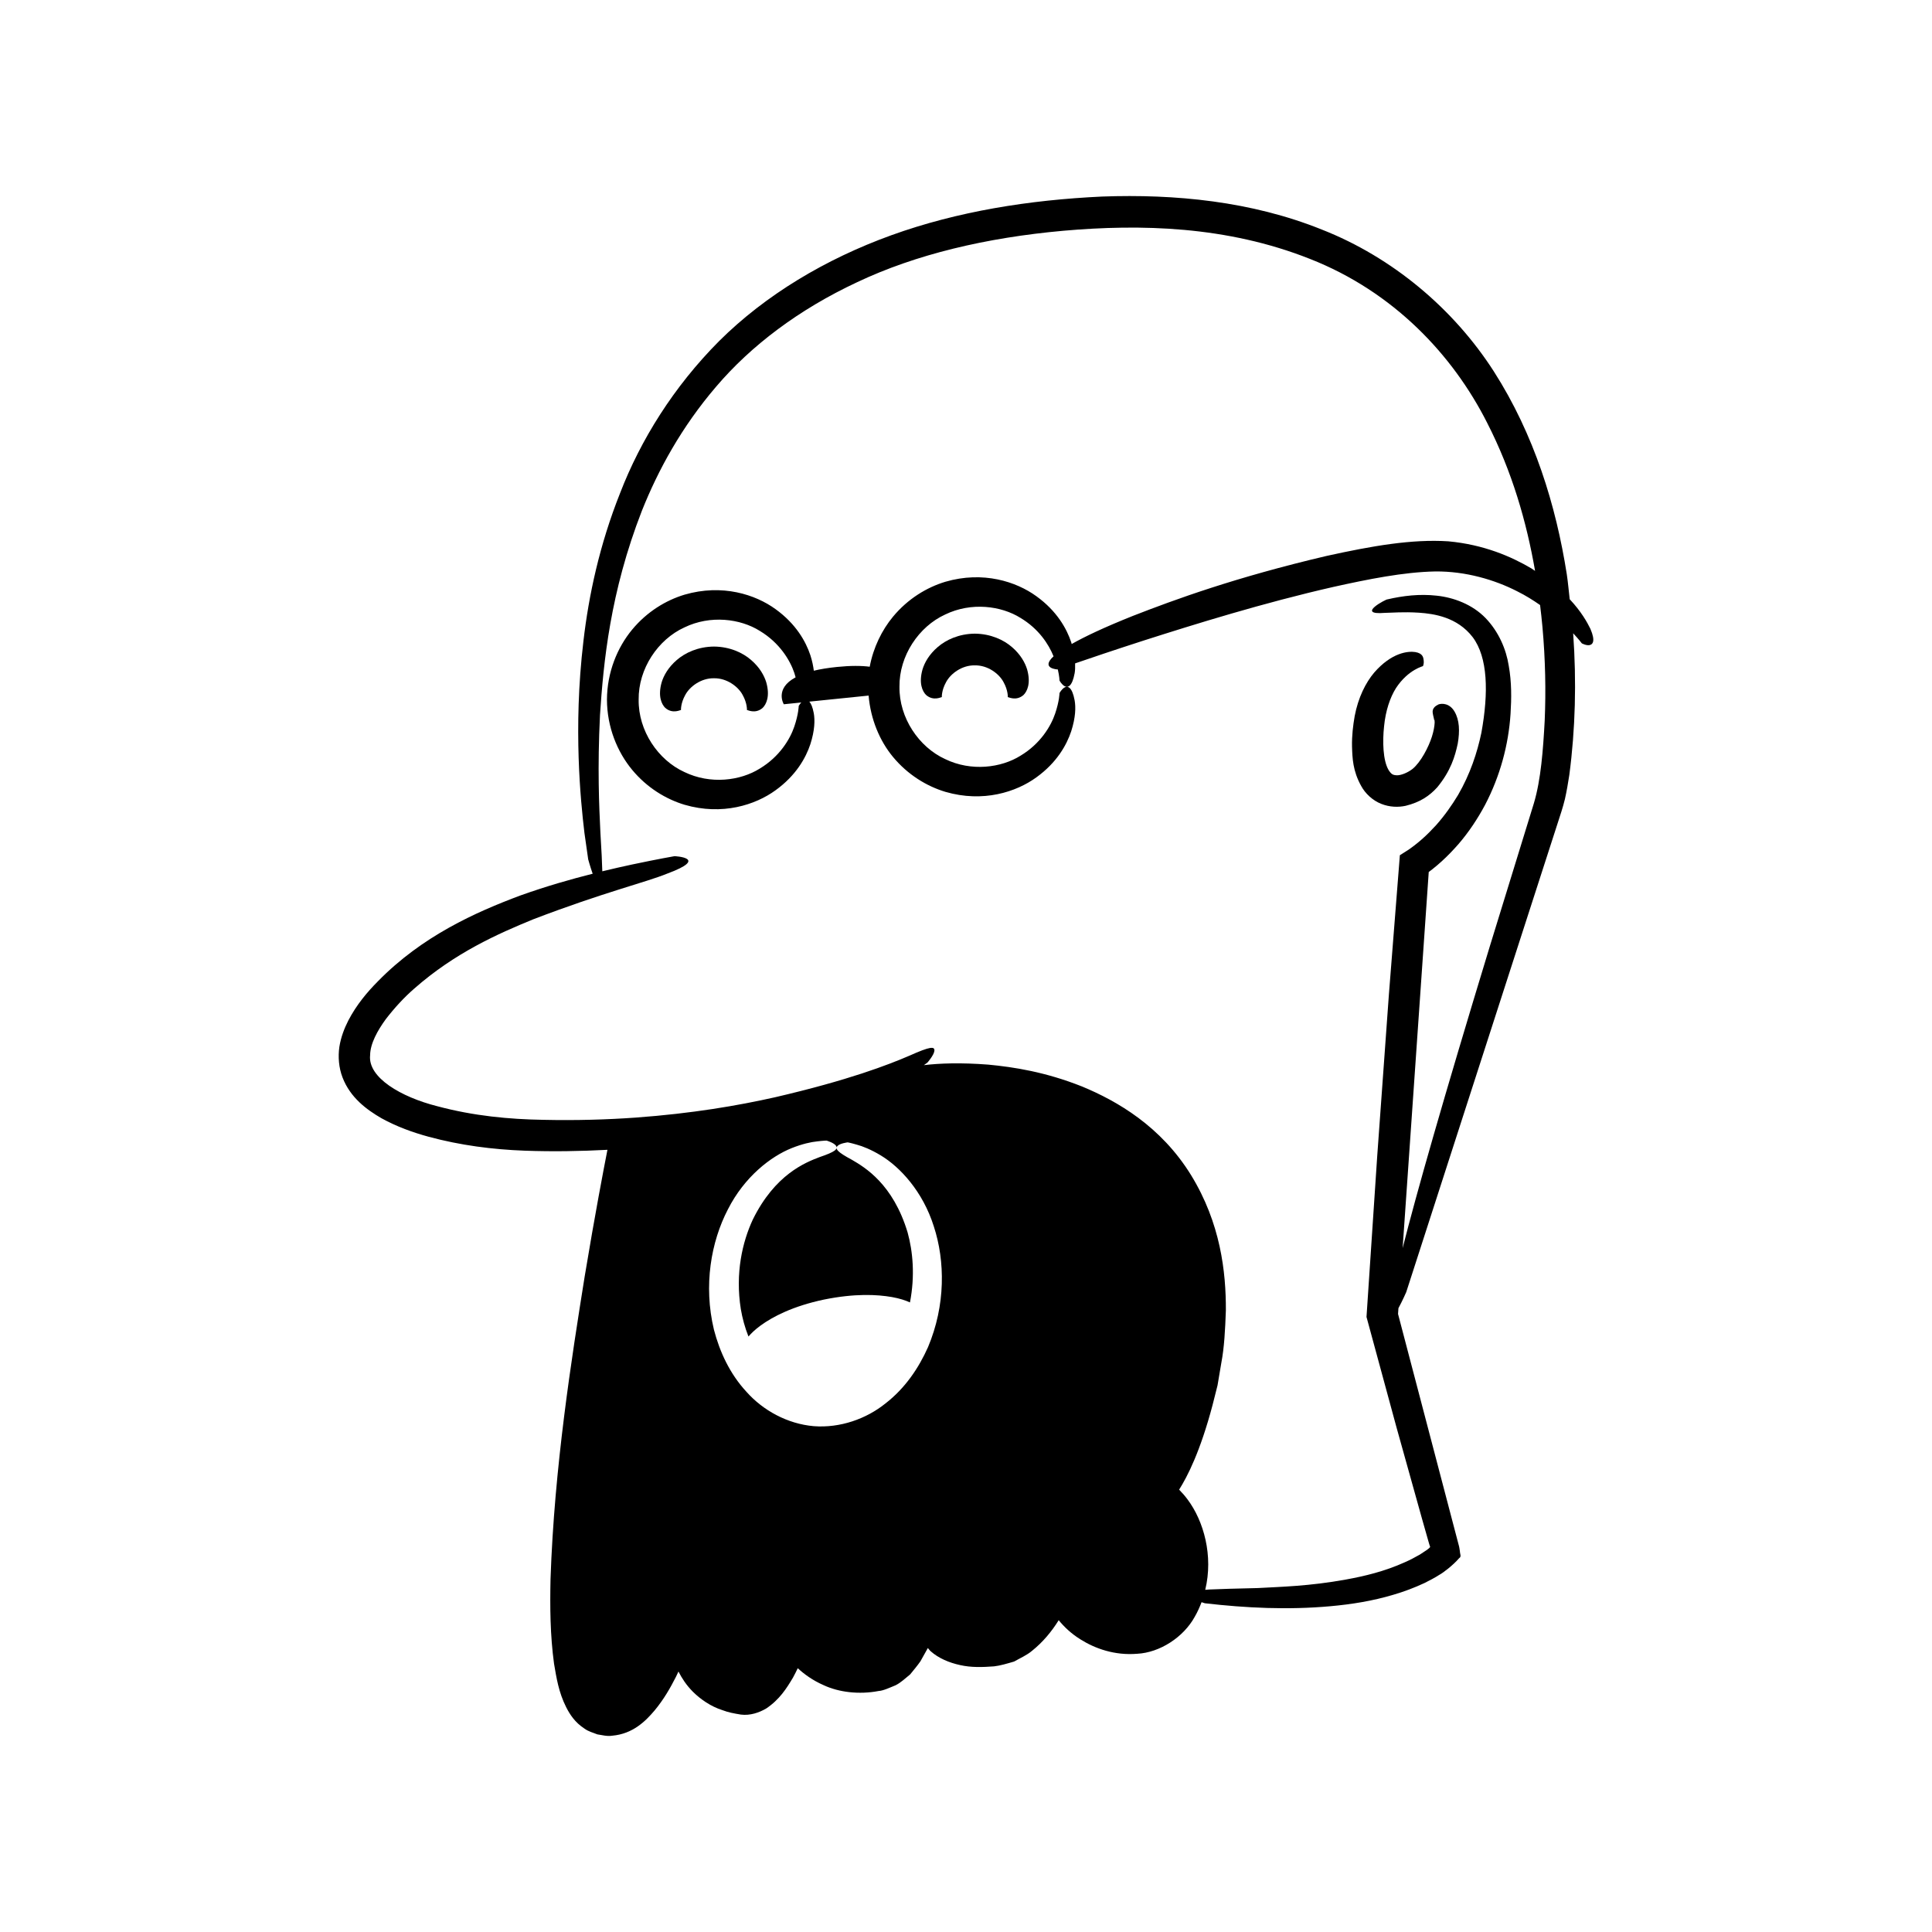 <?xml version="1.0" encoding="UTF-8"?>
<!-- Uploaded to: SVG Repo, www.svgrepo.com, Generator: SVG Repo Mixer Tools -->
<svg fill="#000000" width="800px" height="800px" version="1.1" viewBox="144 144 512 512" xmlns="http://www.w3.org/2000/svg">
 <g>
  <path d="m502.3 341.88c0.098 2.981 0.191 6.418 2.426 10.406 1.039 1.953 3.016 3.848 5.305 4.738 2.281 0.918 4.621 0.926 6.477 0.523 3.754-0.926 6.269-2.57 8.395-4.922 3.562-4.348 4.699-8.191 5.414-11.555 0.578-3.336 0.465-6.258-0.859-8.512-1.305-2.211-3.32-2.203-4.238-1.883-1.969 0.953-1.562 2.074-1.434 2.832 0.211 0.781 0.281 1.301 0.281 1.301s0.035 0 0.098-0.004c0.012 0.195 0.02 0.43 0.035 0.699-0.039 0.945-0.266 2.254-0.727 3.719-0.891 2.797-2.953 6.766-5.141 8.555-1.254 0.973-2.941 1.672-4.074 1.684-1.121-0.039-1.523-0.234-2.289-1.434-1.477-2.535-1.617-7.547-1.172-11.582 0.402-4.098 1.586-7.609 3.156-10.105 3.301-5.012 7.359-5.82 7.156-5.82 0 0 0.289-0.641 0.191-1.422-0.094-0.754-0.125-1.945-2.254-2.301-1.891-0.281-6.234 0.105-10.883 5.457-2.238 2.652-4.227 6.586-5.16 11.523-0.43 2.484-0.762 5.102-0.703 8.102z"/>
  <path d="m343.07 318.92c-2.207-1.934-5.652-3.539-9.863-3.574-4.211 0.035-7.656 1.645-9.863 3.574-2.25 1.938-3.449 4.09-4 5.906-1.047 3.719 0.012 5.832 0.945 6.762 2.012 1.77 4.184 0.453 4.18 0.578 0 0-0.109-1.766 1.129-3.984 1.172-2.215 4.168-4.492 7.609-4.434 3.441-0.059 6.441 2.219 7.609 4.434 1.238 2.219 1.133 3.984 1.133 3.984-0.004-0.125 2.168 1.195 4.176-0.578 0.934-0.93 1.992-3.043 0.945-6.762-0.555-1.812-1.75-3.969-4-5.906z"/>
  <path d="m412.2 315.5c-2.207-1.93-5.652-3.539-9.863-3.574-4.211 0.035-7.656 1.645-9.863 3.574-2.25 1.934-3.449 4.09-4 5.906-1.047 3.719 0.012 5.836 0.945 6.766 2.012 1.77 4.18 0.449 4.176 0.578 0 0-0.109-1.77 1.133-3.988 1.172-2.215 4.168-4.496 7.609-4.434 3.441-0.059 6.441 2.219 7.609 4.434 1.238 2.219 1.133 3.988 1.133 3.988-0.004-0.129 2.168 1.191 4.176-0.578 0.934-0.93 1.992-3.043 0.945-6.766-0.551-1.812-1.75-3.969-4-5.906z"/>
  <path d="m565.2 314.97c0.82-0.141 1.723-0.926 0.277-4.316-0.871-1.781-2.426-4.578-5.488-7.852-0.262-2.207-0.438-4.398-0.773-6.617-2.859-18.234-8.633-37.016-19.305-53.711-10.668-16.633-26.891-30.285-45.613-37.637-18.688-7.523-38.91-9.445-58.211-8.75-19.305 0.898-38.328 3.918-55.855 10.246-17.473 6.309-33.371 15.848-45.602 28-12.172 12.207-20.887 26.348-26.262 40.25-5.531 13.879-8.355 27.316-9.746 39.242-1.418 11.941-1.551 22.422-1.277 31.008 0.285 8.594 0.988 15.316 1.535 19.895 0.648 4.57 0.996 7.008 0.996 7.008s0.516 1.914 1.188 3.812c-5.625 1.418-12.031 3.223-19.16 5.762-11.879 4.438-26.039 10.77-37.746 22.738-2.914 2.938-5.68 6.242-7.848 10.391-1.059 2.082-1.961 4.391-2.375 6.992-0.375 2.606-0.168 5.5 0.84 8.113 2.062 5.359 6.375 8.516 10.32 10.805 4.07 2.242 8.277 3.75 12.496 4.902 8.441 2.285 16.961 3.375 25.418 3.691 7.473 0.27 14.812 0.148 21.969-0.23-0.969 4.926-3.309 17.137-6.035 33.578-3.461 21.668-8.055 50.574-9.047 80.176-0.16 7.418-0.098 14.875 0.926 22.41 0.648 3.793 1.219 7.562 3.207 11.531 0.984 1.941 2.352 4.059 4.816 5.66 1.137 0.836 2.285 1.082 3.457 1.562 1.301 0.191 2.594 0.566 3.918 0.352 5.531-0.477 8.887-3.906 11.246-6.68 2.43-2.93 4.152-5.945 5.656-8.902 0.242-0.477 0.445-0.945 0.676-1.422 0.906 1.766 2.07 3.59 3.82 5.348 2.047 2.027 4.754 3.91 7.836 4.887 1.59 0.609 2.953 0.848 4.894 1.172 2.441 0.312 4.848-0.523 6.707-1.617 3.519-2.356 5.398-5.328 7.106-8.207 0.461-0.812 0.84-1.641 1.25-2.465 1.652 1.52 3.887 3.199 6.871 4.5 3.996 1.867 9.383 2.535 14.574 1.535 1.184-0.059 2.996-0.902 4.488-1.52 1.48-0.742 2.582-1.871 3.848-2.871 0.926-1.129 1.895-2.285 2.727-3.473l1.969-3.523c0.273 0.285 0.445 0.59 0.758 0.863 2.082 1.84 4.879 3.031 7.781 3.656 2.945 0.672 5.938 0.57 9.008 0.34 1.594-0.172 3.547-0.758 5.309-1.273 1.559-0.891 3.375-1.672 4.746-2.84 2.894-2.316 5.195-5.102 7.074-8.117 1.43 1.75 3.305 3.559 5.781 5.09 3.832 2.414 9.035 4.297 15 3.805 6.023-0.301 12.309-4.398 15.266-9.793 0.734-1.27 1.316-2.57 1.816-3.875 0.504 0.176 0.859 0.281 0.859 0.281 10.941 1.266 22.062 1.797 33.258 0.789 5.59-0.5 11.207-1.391 16.742-3.051 2.769-0.809 5.512-1.836 8.207-3.094 1.34-0.672 2.68-1.359 3.984-2.199 0.953-0.5 3.617-2.527 5.203-4.383 0.691-0.402 0.211-1.145 0.215-1.746-0.09-0.629-0.168-1.25-0.371-1.918l-0.754-2.867-1.031-3.926-2.059-7.848-4.121-15.695-8.066-30.727 0.105-1.527c1.059-1.949 2.062-4.25 2.062-4.25s11.844-36.684 29.613-91.707c2.223-6.879 4.535-14.043 6.93-21.457 1.199-3.707 2.414-7.477 3.652-11.305 0.602-1.887 1.273-3.781 1.859-6.188 0.492-2.168 0.84-4.293 1.172-6.426 1.594-12.086 1.93-24.668 1.016-37.523 1.555 1.664 2.297 2.664 2.297 2.664 0.004 0.004 1.152 0.621 2 0.473zm-175.28 186.06c-2.441 5.484-6.039 10.859-11.258 14.891-5.086 4.102-12.047 6.566-19.016 6.027-6.965-0.605-13.43-4.172-17.777-9.051-4.488-4.828-7.16-10.719-8.672-16.527-2.812-11.762-0.754-23.285 3.691-31.852 4.398-8.684 11.406-14.062 16.93-16.262 2.777-1.105 5.129-1.621 6.742-1.777 1.613-0.199 2.481-0.211 2.481-0.211s1.938 0.555 2.5 1.359c0.617 0.891-0.242 1.629-4.316 3.008-3.801 1.441-11.832 4.582-17.734 16.582-2.738 5.91-4.688 14.137-3.164 23.719 0.406 2.371 1.059 4.832 2.023 7.254 0.77-0.891 1.762-1.848 3.188-2.894 3.273-2.383 8.602-5.16 16.809-6.894 8.219-1.668 14.086-1.355 18.023-0.668 2.062 0.371 3.602 0.875 4.777 1.422 1.379-7.09 0.766-13.523-0.625-18.559-3.863-12.801-11.27-17.211-14.785-19.254-3.797-2.027-4.519-2.894-3.769-3.672 0.688-0.703 2.688-0.934 2.688-0.934s0.852 0.152 2.414 0.613c1.566 0.418 3.801 1.309 6.359 2.856 5.09 3.074 11.121 9.523 14.043 18.809 2.996 9.164 3.148 20.871-1.551 32.016zm163.44-166.05c-0.422 7.785-0.996 15.609-2.859 21.871-4.309 13.984-8.184 26.574-11.676 37.902-12.504 41.047-19.469 65.633-23.113 80.008l6.918-99.672 0.969-0.738c0.859-0.668 1.664-1.375 2.457-2.086 1.586-1.434 3.043-2.973 4.445-4.562 2.766-3.211 5.113-6.75 7.094-10.473 3.902-7.484 6.18-15.77 6.715-24.07 0.254-4.098 0.309-8.371-0.484-12.766-0.68-4.356-2.668-8.988-6.121-12.586-3.523-3.644-8.469-5.473-12.961-5.949-4.562-0.508-8.906 0.016-13.07 0.98-0.133-0.164-8.641 4.231-0.668 3.574 1.922-0.023 4.836-0.312 9.035-0.043 4.031 0.281 10.148 1.164 14.242 6.488 4.019 5.359 4.234 14.641 2.301 25.324-1.109 5.293-2.973 10.945-6.176 16.484-1.652 2.734-3.559 5.465-5.859 8.043-1.168 1.27-2.394 2.527-3.734 3.699-0.672 0.578-1.352 1.168-2.062 1.699l-1.344 0.988-2.43 1.547c-0.871 11.086-1.84 23.395-2.914 37.016-0.938 12.953-1.961 27.156-3.086 42.703-1.035 15.543-1.984 29.762-2.84 42.641 2.867 10.551 5.512 20.285 7.949 29.262 2.445 8.762 4.684 16.785 6.734 24.125 0.523 1.832 1.031 3.625 1.527 5.375 0.254 0.895 0.543 1.906 0.539 1.82 0.074 0.191 0.203 0.41-0.012 0.539-0.258 0.23-0.02 0.09-0.746 0.629l-1.871 1.234c-1.312 0.746-2.625 1.445-3.981 2.031-5.375 2.434-10.754 3.695-15.582 4.57-9.711 1.777-17.465 1.926-23.367 2.262-5.914 0.113-10.055 0.277-12.855 0.383-0.406 0.023-0.723 0.059-1.074 0.086 2.191-9.039-0.406-18.219-4.66-23.922-0.715-0.969-1.477-1.836-2.258-2.625 2.215-3.531 5.594-10.074 8.863-22.438 0.414-1.645 0.852-3.379 1.316-5.211 0.316-1.871 0.648-3.84 0.996-5.914 0.793-4.133 1.027-8.812 1.211-13.949 0.043-10.168-1.395-23.113-9.266-35.91-7.941-12.836-19.445-19.539-28.898-23.441-9.68-3.844-18.051-5.133-24.809-5.777-7.379-0.566-12.895-0.352-17.055 0.141 0.605-0.426 0.949-0.691 0.949-0.691s1.699-1.934 1.832-3.098c0.117-1.234-1.055-1.207-6.606 1.277-5.555 2.387-16.039 6.481-35.668 11.031-9.809 2.203-21.953 4.293-36.898 5.379-7.473 0.531-15.641 0.789-24.535 0.59-8.883-0.148-18.316-1-28.09-3.621-9.539-2.422-18.391-7.57-17.738-13.52 0.031-3.062 1.973-6.539 4.148-9.527 2.301-2.988 4.863-5.781 7.57-8.129 10.84-9.539 22.258-14.543 31.461-18.324 18.754-7.188 29.875-9.809 35.504-12.109 11.441-4.223 1.988-4.641 1.988-4.641s-4.121 0.703-11.32 2.223c-2.277 0.484-4.961 1.098-7.82 1.785-0.055-2.289-0.215-5.543-0.504-10.258-0.34-6.969-0.805-17.02-0.109-31.133 0.93-14.012 2.672-32.5 11.109-54.168 4.289-10.742 10.48-22.16 19.711-32.926 9.184-10.781 21.82-20.391 37.352-27.645 15.52-7.352 34.117-11.777 54.633-13.621 20.422-1.793 43.273-1.293 65.34 7.461 22.117 8.68 37.859 25.426 46.957 43.43 6.648 12.992 10.473 26.367 12.703 39.246-0.344-0.223-0.629-0.441-0.988-0.664-5.324-3.133-12.562-6.297-22.008-7.172-9.711-0.617-20.145 1.207-32.297 3.883-24.168 5.672-40.262 11.586-51.312 15.891-7.664 3.059-12.781 5.508-16.195 7.438-0.047-0.156-0.066-0.289-0.121-0.449-1.203-3.606-3.785-8.289-9.242-12.215-5.312-3.859-14.09-6.746-24.105-3.832-4.926 1.484-9.953 4.508-13.898 9.273-2.934 3.547-5.195 8.117-6.16 13.246-2.195-0.281-5.027-0.312-8.703 0.062-2.398 0.246-4.414 0.586-6.109 0.992-0.152-1.211-0.418-2.555-0.914-4.106-1.203-3.606-3.785-8.289-9.238-12.215-5.312-3.859-14.09-6.746-24.105-3.832-4.926 1.484-9.953 4.508-13.898 9.273-3.918 4.731-6.637 11.297-6.668 18.566 0.027 7.269 2.746 13.836 6.664 18.566 3.945 4.766 8.977 7.789 13.898 9.273 10.016 2.914 18.793 0.027 24.105-3.832 5.453-3.93 8.039-8.609 9.238-12.215 1.176-3.668 1.23-6.375 0.91-8.188-0.312-1.691-0.738-2.598-1.18-3.094l15.707-1.605c0.535 6.32 2.957 12.023 6.445 16.238 3.945 4.766 8.973 7.789 13.898 9.273 10.016 2.914 18.793 0.027 24.105-3.832 5.453-3.926 8.039-8.609 9.242-12.215 1.176-3.668 1.23-6.375 0.91-8.188-0.668-3.621-1.848-3.856-2.613-3.461-0.812 0.422-1.395 1.516-1.395 1.516s-0.02 2.074-1.16 5.445c-1.117 3.312-3.891 7.988-9.176 11.156-5.117 3.207-13.055 4.262-19.977 0.895-6.961-3.18-12.203-10.922-12.102-19.152-0.102-8.234 5.141-15.973 12.102-19.152 6.922-3.363 14.859-2.312 19.977 0.895 4.812 2.879 7.461 6.965 8.758 10.18-3.547 3.262 1.078 3.477 1.078 3.477l0.047-0.016c0.43 1.855 0.453 2.961 0.453 2.961s0.578 1.09 1.395 1.516c0.766 0.395 1.945 0.16 2.613-3.461 0.125-0.715 0.164-1.613 0.125-2.609 3.945-1.359 10.172-3.469 18.012-6 13.641-4.363 31.941-10.055 50.434-14.262 9.195-2.039 18.621-3.938 26.941-4.098 8.148-0.094 15.895 2.25 21.754 5.25 2.297 1.141 4.273 2.394 6.082 3.652 0.238 1.953 0.453 3.898 0.629 5.816 0.773 8.625 0.934 16.934 0.594 24.824zm-201.64-4.344 4.625-0.473c-0.41 0.445-0.68 0.926-0.68 0.926s-0.02 2.078-1.16 5.445c-1.117 3.312-3.891 7.988-9.176 11.156-5.117 3.207-13.055 4.262-19.977 0.895-6.961-3.18-12.203-10.918-12.102-19.152-0.102-8.234 5.141-15.973 12.102-19.152 6.922-3.363 14.859-2.312 19.977 0.895 5.289 3.164 8.059 7.84 9.176 11.156 0.145 0.43 0.227 0.777 0.34 1.164-5.668 3.027-3.125 7.141-3.125 7.141z"/>
 </g>
</svg>